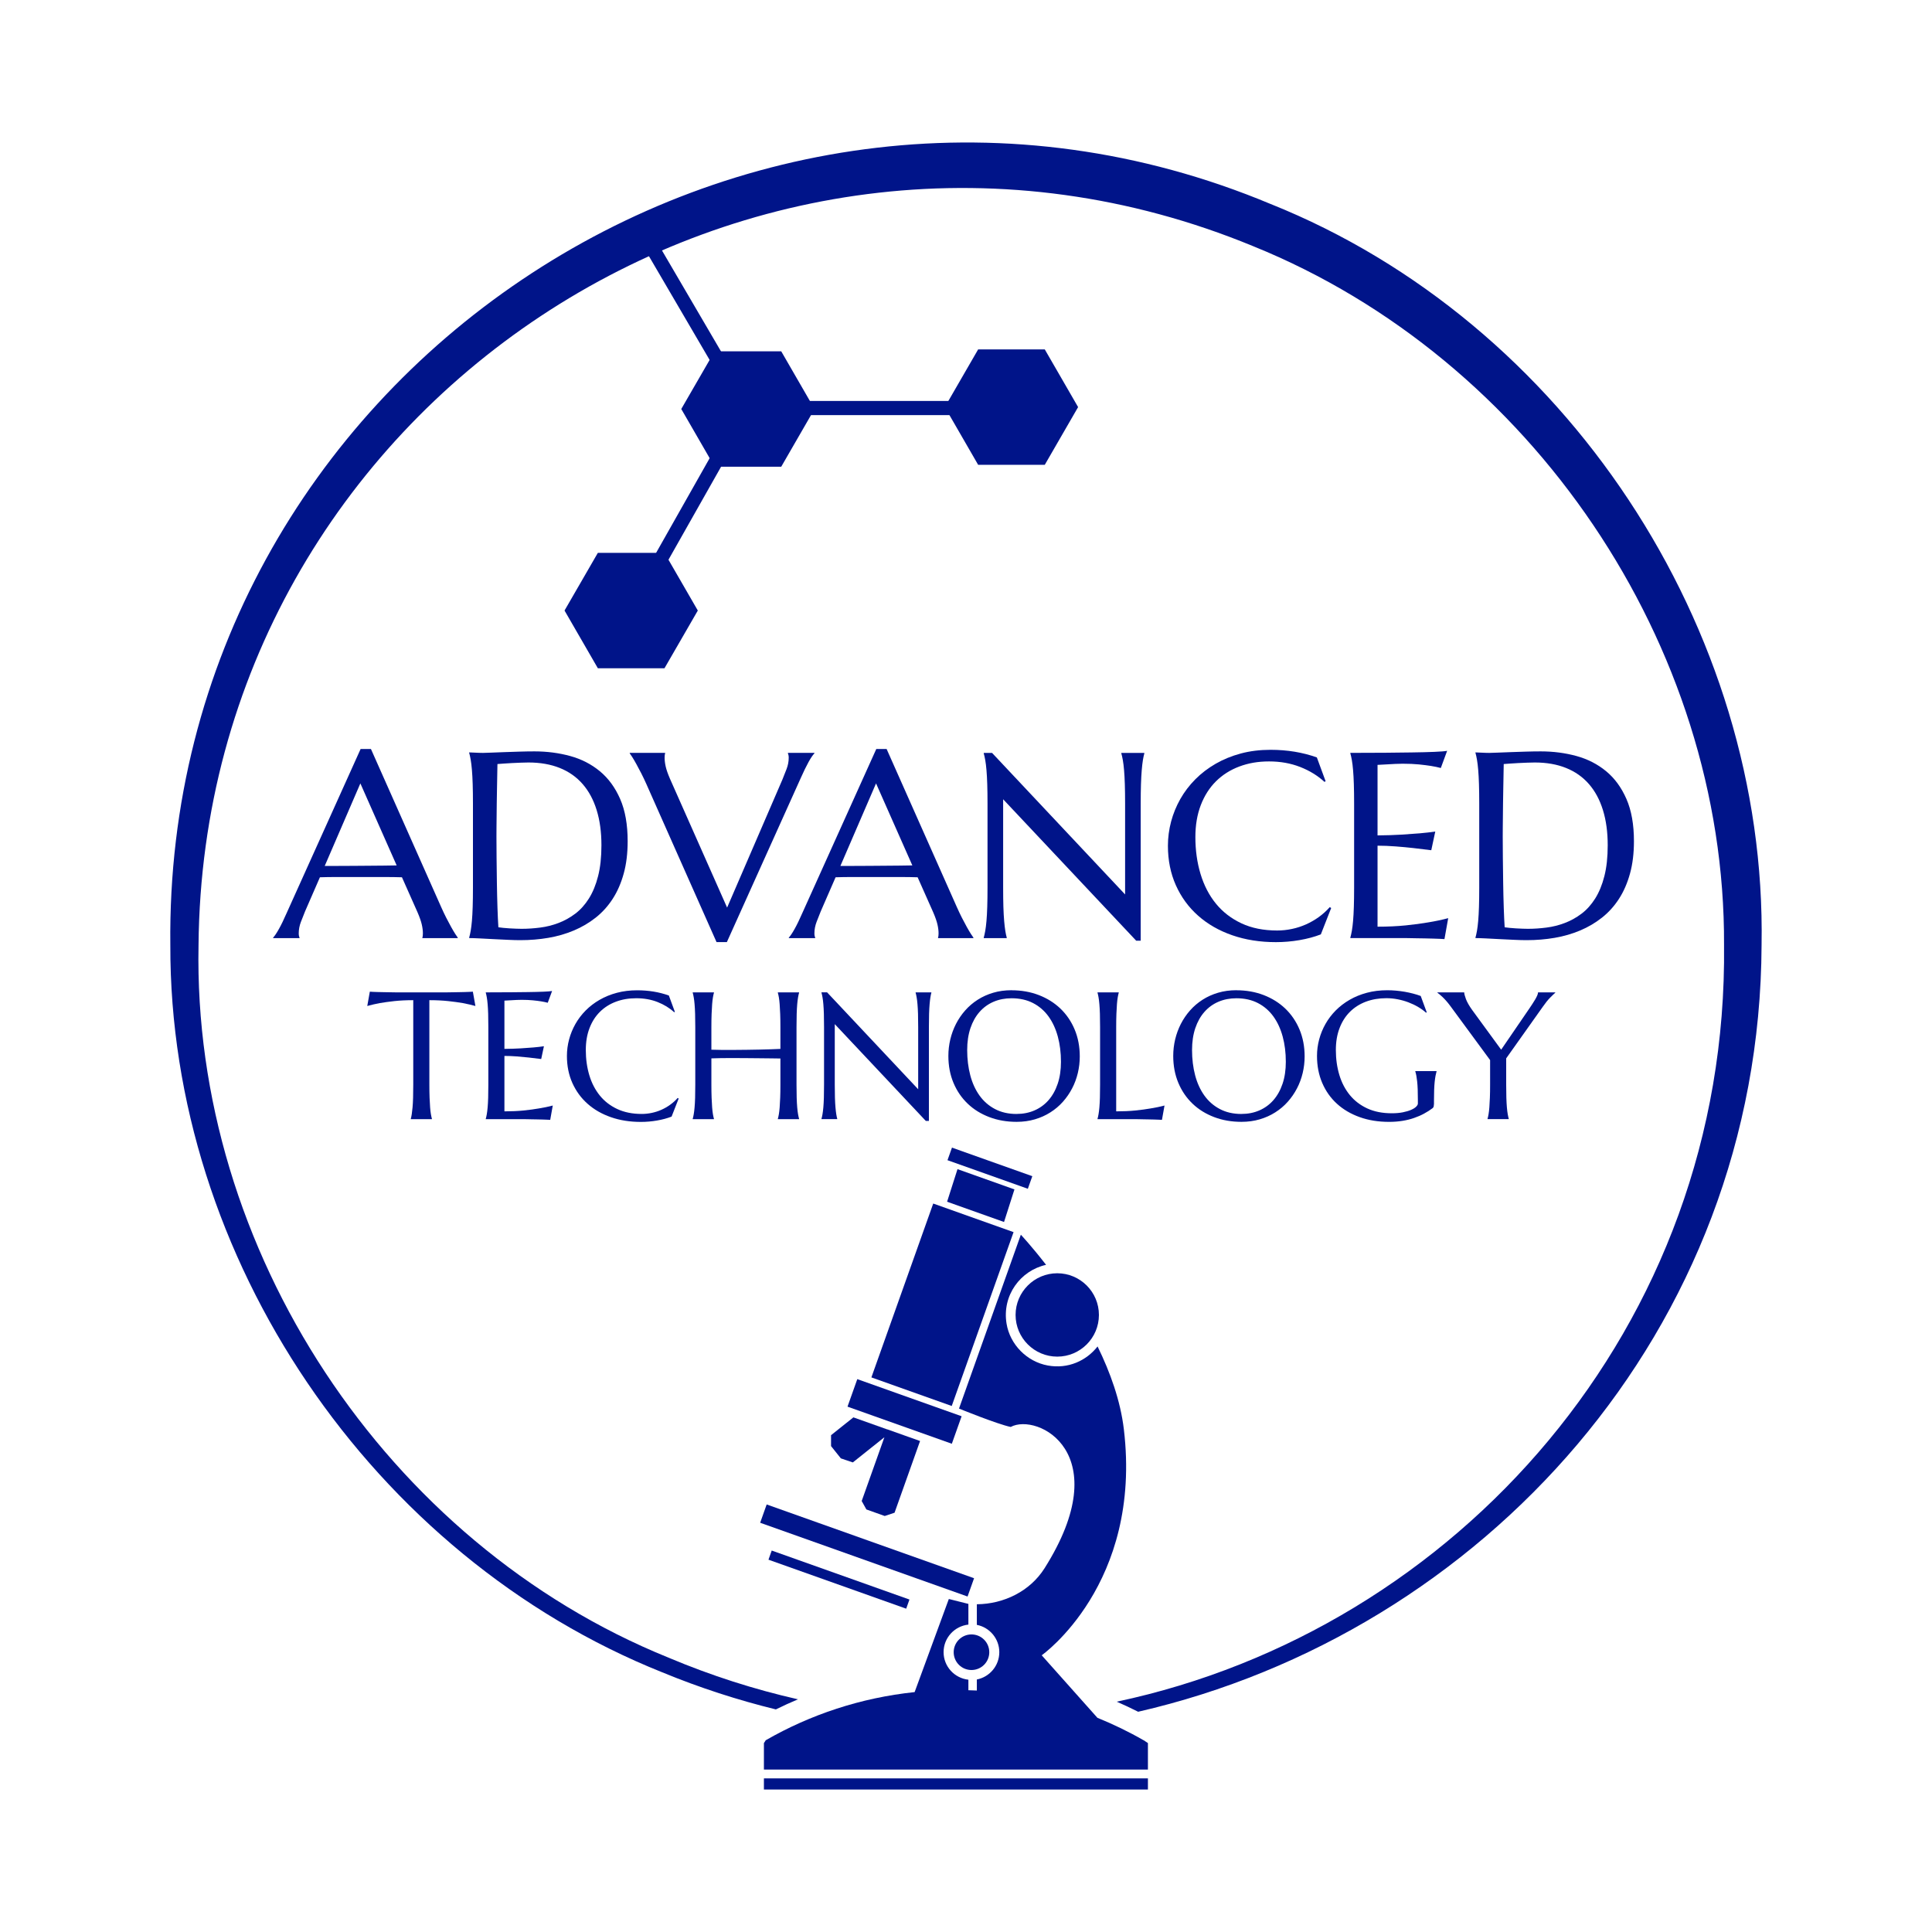 <?xml version="1.0" encoding="UTF-8"?>
<svg id="Warstwa_1" xmlns="http://www.w3.org/2000/svg" version="1.1" viewBox="0 0 800 800">
  <!-- Generator: Adobe Illustrator 29.6.1, SVG Export Plug-In . SVG Version: 2.1.1 Build 9)  -->
  <defs>
    <style>
      .st0 {
        fill: #001489;
      }
    </style>
  </defs>
  <g>
    <path class="st0" d="M174.9,388.45v-.21c.07-.18.12-.44.16-.8s.05-.68.05-.96c0-1.11-.15-2.33-.46-3.67-.3-1.33-.88-3-1.74-5l-6.47-14.55c-2-.07-4.65-.11-7.97-.11h-18.91c-2.62,0-4.98.04-7.09.11l-6.15,14.12c-.54,1.32-1.11,2.76-1.71,4.33s-.91,3.15-.91,4.76c0,.46.04.85.11,1.15s.14.51.21.62v.21h-10.91v-.21c.64-.68,1.44-1.88,2.41-3.61s2.01-3.9,3.15-6.5l30.65-67.98h4.28l29.04,65.36c.68,1.53,1.38,3.02,2.11,4.46.73,1.44,1.42,2.74,2.06,3.88.64,1.14,1.21,2.11,1.71,2.89.5.79.84,1.28,1.02,1.5v.21h-14.65ZM140.24,358.56c2.07,0,4.19-.01,6.36-.03s4.31-.04,6.39-.05,4.09-.03,6.02-.05c1.93-.02,3.67-.04,5.24-.08l-15.03-33.96-14.76,34.18h5.77Z"/>
    <path class="st0" d="M194.27,311.55c.82.03,1.58.07,2.3.1.61.04,1.23.06,1.87.08.64.02,1.16.03,1.55.03.68,0,1.81-.04,3.4-.11,1.58-.07,3.4-.14,5.43-.21s4.14-.14,6.34-.21,4.25-.1,6.18-.1c5.17,0,10.09.64,14.76,1.92,4.67,1.28,8.77,3.39,12.3,6.31,3.53,2.92,6.33,6.75,8.4,11.5,2.07,4.74,3.1,10.57,3.1,17.48,0,4.96-.54,9.42-1.63,13.37-1.09,3.96-2.61,7.45-4.57,10.48-1.96,3.03-4.31,5.63-7.03,7.78-2.73,2.16-5.74,3.93-9.04,5.32-3.3,1.39-6.82,2.41-10.56,3.05-3.74.64-7.61.96-11.61.96-1.42,0-3.15-.04-5.16-.14-2.01-.09-4.04-.19-6.07-.29-2.03-.11-3.95-.21-5.75-.3-1.8-.09-3.2-.13-4.2-.13v-.21c.21-.75.42-1.67.62-2.78.19-1.11.37-2.48.51-4.12.14-1.64.25-3.59.32-5.86.07-2.26.11-4.91.11-7.94v-34.82c0-3.03-.04-5.69-.11-8-.07-2.3-.18-4.28-.32-5.94-.14-1.66-.31-3.05-.51-4.2-.2-1.14-.4-2.09-.62-2.83v-.21ZM205.98,316.36c-.07,3.99-.14,7.86-.21,11.61-.04,1.6-.06,3.24-.08,4.92-.02,1.67-.04,3.32-.05,4.95-.02,1.62-.04,3.17-.05,4.65-.02,1.48-.02,2.79-.02,3.93,0,2.39.02,5.28.05,8.67.04,3.38.08,6.86.13,10.43.05,3.56.13,6.98.24,10.27.11,3.28.23,6.01.38,8.18.5.07,1.17.15,2,.24s1.72.16,2.65.21c.93.05,1.84.1,2.73.13.89.04,1.64.05,2.25.05,2.5,0,5.05-.17,7.67-.51,2.62-.33,5.15-.97,7.59-1.9,2.44-.92,4.74-2.2,6.9-3.82,2.16-1.62,4.05-3.72,5.67-6.28,1.62-2.57,2.9-5.66,3.82-9.28.93-3.62,1.39-7.89,1.39-12.81,0-5.45-.66-10.31-1.98-14.57-1.32-4.26-3.25-7.85-5.8-10.77-2.55-2.93-5.71-5.15-9.47-6.66s-8.09-2.27-12.97-2.27c-.96,0-2.05.03-3.26.08-1.21.05-2.42.1-3.61.16s-2.32.13-3.37.21-1.92.15-2.59.19Z"/>
    <path class="st0" d="M275.41,311.76v.21c-.07.18-.13.45-.16.81s-.05.68-.05.96c0,1.1.15,2.33.45,3.66.3,1.34.88,3,1.74,5l23.69,53.42,22.89-53c.53-1.32,1.1-2.77,1.71-4.33.61-1.57.91-3.16.91-4.76,0-.43-.04-.8-.11-1.1s-.14-.53-.21-.67v-.21h10.96v.21c-.68.68-1.5,1.89-2.46,3.64-.96,1.75-2.01,3.9-3.15,6.47l-30.64,68.03h-4.28l-29.04-65.41c-.68-1.53-1.38-3.01-2.11-4.44-.73-1.43-1.42-2.72-2.06-3.88s-1.21-2.13-1.71-2.92c-.5-.79-.84-1.28-1.02-1.5v-.21h14.66Z"/>
    <path class="st0" d="M388.43,388.45v-.21c.07-.18.12-.44.16-.8s.05-.68.05-.96c0-1.11-.15-2.33-.46-3.67-.3-1.33-.88-3-1.74-5l-6.47-14.55c-2-.07-4.65-.11-7.97-.11h-18.91c-2.62,0-4.98.04-7.09.11l-6.15,14.12c-.54,1.32-1.11,2.76-1.71,4.33s-.91,3.15-.91,4.76c0,.46.04.85.11,1.15s.14.51.21.62v.21h-10.91v-.21c.64-.68,1.44-1.88,2.41-3.61s2.01-3.9,3.15-6.5l30.65-67.98h4.28l29.04,65.36c.68,1.53,1.38,3.02,2.11,4.46.73,1.44,1.42,2.74,2.06,3.88.64,1.14,1.21,2.11,1.71,2.89.5.79.84,1.28,1.02,1.5v.21h-14.65ZM353.77,358.56c2.07,0,4.19-.01,6.36-.03s4.31-.04,6.39-.05,4.09-.03,6.02-.05c1.93-.02,3.67-.04,5.24-.08l-15.03-33.96-14.76,34.18h5.77Z"/>
    <path class="st0" d="M410.79,311.76l55.09,58.61v-37.65c0-3.03-.04-5.68-.11-7.94s-.18-4.22-.32-5.88-.31-3.04-.51-4.15c-.2-1.1-.4-2.03-.62-2.78v-.21h9.52v.21c-.21.75-.41,1.68-.59,2.78s-.34,2.49-.48,4.15c-.14,1.66-.25,3.62-.32,5.88s-.11,4.91-.11,7.94v56.8h-1.87l-55.09-58.56v36.58c0,3.03.03,5.68.1,7.94.07,2.27.18,4.22.32,5.86.14,1.64.3,3.01.48,4.12.18,1.1.37,2.03.59,2.78v.21h-9.52v-.21c.21-.75.42-1.67.62-2.78.19-1.11.37-2.48.51-4.12.14-1.64.25-3.59.32-5.86.07-2.26.11-4.91.11-7.94v-34.82c0-3.03-.04-5.68-.11-7.94-.07-2.26-.18-4.22-.32-5.88-.14-1.66-.31-3.04-.51-4.15-.2-1.1-.4-2.03-.62-2.78v-.21h3.42Z"/>
    <path class="st0" d="M548.89,323.53l-.48.21c-2.78-2.56-6.12-4.62-10.03-6.15-3.9-1.53-8.19-2.3-12.86-2.3s-8.61.71-12.36,2.11c-3.74,1.41-6.96,3.45-9.65,6.12-2.69,2.67-4.79,5.96-6.28,9.84-1.5,3.89-2.25,8.31-2.25,13.27,0,5.45.71,10.54,2.14,15.27,1.43,4.73,3.55,8.82,6.37,12.28,2.81,3.45,6.34,6.17,10.56,8.15,4.22,1.98,9.15,2.97,14.79,2.97,2.03,0,4.06-.21,6.1-.64,2.03-.42,3.98-1.06,5.86-1.89,1.87-.84,3.64-1.86,5.3-3.05,1.66-1.2,3.16-2.56,4.52-4.09l.59.37-4.28,10.91c-2.67,1.03-5.63,1.82-8.85,2.38-3.23.55-6.48.83-9.76.83-6.6,0-12.63-.96-18.1-2.86s-10.18-4.61-14.12-8.11c-3.94-3.49-7.01-7.69-9.2-12.59-2.19-4.9-3.29-10.35-3.29-16.34,0-3.39.44-6.72,1.31-10,.87-3.28,2.15-6.4,3.82-9.36,1.68-2.96,3.75-5.68,6.21-8.16,2.46-2.48,5.27-4.62,8.42-6.44,3.15-1.82,6.63-3.24,10.43-4.26s7.91-1.52,12.33-1.52c6.88,0,13.26,1.05,19.15,3.15l3.64,9.9Z"/>
    <path class="st0" d="M572.41,311.71c4.4-.04,8.44-.08,12.11-.14,3.67-.05,6.81-.13,9.41-.24,2.6-.11,4.37-.25,5.3-.43l-2.62,7.11c-1.18-.32-2.55-.6-4.12-.86-1.35-.21-3-.42-4.94-.62-1.94-.19-4.18-.29-6.71-.29-.86,0-1.88.02-3.08.08s-2.34.12-3.45.19c-1.28.07-2.59.14-3.9.21v29.2c3.67-.03,6.99-.14,9.95-.32,2.96-.18,5.47-.36,7.54-.54,2.42-.21,4.56-.46,6.42-.75l-1.66,7.75c-2.46-.32-4.98-.62-7.54-.91-2.21-.25-4.62-.47-7.22-.67-2.6-.2-5.1-.3-7.49-.3v33.54c4.21,0,8.07-.18,11.61-.53,3.53-.36,6.61-.77,9.25-1.23,3.07-.5,5.86-1.09,8.4-1.77l-1.55,8.67c-.43-.04-1.07-.07-1.92-.11-.86-.03-1.81-.07-2.86-.1-1.05-.04-2.16-.06-3.31-.08-1.16-.02-2.26-.03-3.29-.05-1.04-.02-1.95-.04-2.75-.05-.8-.02-1.38-.03-1.74-.03h-23.1v-.21c.21-.75.42-1.67.62-2.78.19-1.11.37-2.48.51-4.12.14-1.64.25-3.59.32-5.86.07-2.26.11-4.91.11-7.94v-34.82c0-3.03-.04-5.68-.11-7.94s-.18-4.22-.32-5.88c-.14-1.66-.31-3.04-.51-4.15-.2-1.1-.4-2.03-.62-2.78v-.21c4.46,0,8.88-.02,13.29-.05Z"/>
    <path class="st0" d="M610.95,311.55c.82.03,1.58.07,2.3.1.61.04,1.23.06,1.87.08.64.02,1.16.03,1.55.03.68,0,1.81-.04,3.4-.11,1.58-.07,3.4-.14,5.43-.21s4.14-.14,6.34-.21,4.25-.1,6.18-.1c5.17,0,10.09.64,14.76,1.92,4.67,1.28,8.77,3.39,12.3,6.31,3.53,2.92,6.33,6.75,8.4,11.5,2.07,4.74,3.1,10.57,3.1,17.48,0,4.96-.54,9.42-1.63,13.37-1.09,3.96-2.61,7.45-4.57,10.48-1.96,3.03-4.31,5.63-7.03,7.78-2.73,2.16-5.74,3.93-9.04,5.32-3.3,1.39-6.82,2.41-10.56,3.05-3.74.64-7.61.96-11.61.96-1.42,0-3.15-.04-5.16-.14-2.01-.09-4.04-.19-6.07-.29-2.03-.11-3.95-.21-5.75-.3-1.8-.09-3.2-.13-4.2-.13v-.21c.21-.75.42-1.67.62-2.78.19-1.11.37-2.48.51-4.12.14-1.64.25-3.59.32-5.86.07-2.26.11-4.91.11-7.94v-34.82c0-3.03-.04-5.69-.11-8-.07-2.3-.18-4.28-.32-5.94-.14-1.66-.31-3.05-.51-4.2-.2-1.14-.4-2.09-.62-2.83v-.21ZM622.66,316.36c-.07,3.99-.14,7.86-.21,11.61-.04,1.6-.06,3.24-.08,4.92-.02,1.67-.04,3.32-.05,4.95-.02,1.62-.04,3.17-.05,4.65-.02,1.48-.02,2.79-.02,3.93,0,2.39.02,5.28.05,8.67.04,3.38.08,6.86.13,10.43.05,3.56.13,6.98.24,10.27.11,3.28.23,6.01.38,8.18.5.07,1.17.15,2,.24s1.72.16,2.65.21c.93.05,1.84.1,2.73.13.89.04,1.64.05,2.25.05,2.5,0,5.05-.17,7.67-.51,2.62-.33,5.15-.97,7.59-1.9,2.44-.92,4.74-2.2,6.9-3.82,2.16-1.62,4.05-3.72,5.67-6.28,1.62-2.57,2.9-5.66,3.82-9.28.93-3.62,1.39-7.89,1.39-12.81,0-5.45-.66-10.31-1.98-14.57-1.32-4.26-3.25-7.85-5.8-10.77-2.55-2.93-5.71-5.15-9.47-6.66-3.76-1.52-8.09-2.27-12.97-2.27-.96,0-2.05.03-3.26.08-1.21.05-2.42.1-3.61.16s-2.32.13-3.37.21-1.92.15-2.59.19Z"/>
    <path class="st0" d="M171.1,414.15c-2.88,0-5.48.13-7.79.38-2.32.26-4.32.53-6,.82-1.95.37-3.7.77-5.23,1.21l1.06-5.93c.29.03.73.05,1.32.08.58.02,1.24.05,1.96.07.72.02,1.47.04,2.27.05s1.54.02,2.25.04c.71.01,1.34.02,1.89.03.55.02.94.02,1.19.02h20.9c.24,0,.64,0,1.19-.02.55-.01,1.18-.02,1.89-.03.71-.02,1.46-.03,2.25-.04.79-.01,1.55-.03,2.27-.05s1.37-.05,1.96-.07c.59-.03,1.03-.05,1.32-.08l1.06,5.93c-1.56-.44-3.32-.84-5.27-1.21-1.68-.29-3.68-.57-6-.82-2.32-.25-4.92-.38-7.8-.38v34.96c0,2.08.03,3.88.09,5.44.06,1.55.13,2.88.22,4,.09,1.13.19,2.06.33,2.82.13.76.27,1.39.42,1.9v.15h-8.75v-.15c.15-.51.28-1.14.4-1.9.12-.76.23-1.7.33-2.82.1-1.12.17-2.45.22-4,.05-1.55.07-3.36.07-5.44v-34.96Z"/>
    <path class="st0" d="M210.26,410.89c3.01-.02,5.78-.05,8.29-.09,2.51-.03,4.66-.09,6.44-.16,1.78-.07,2.99-.17,3.62-.29l-1.8,4.87c-.8-.22-1.74-.42-2.82-.59-.93-.15-2.06-.29-3.39-.42-1.33-.13-2.86-.2-4.59-.2-.59,0-1.29.02-2.11.05-.82.03-1.6.08-2.36.13-.88.05-1.77.1-2.67.15v19.98c2.51-.02,4.78-.1,6.81-.22,2.02-.12,3.75-.24,5.16-.37,1.66-.14,3.12-.31,4.39-.51l-1.13,5.3c-1.68-.22-3.4-.42-5.16-.62-1.51-.17-3.16-.32-4.94-.46-1.78-.14-3.49-.2-5.13-.2v22.95c2.88,0,5.53-.12,7.94-.36,2.42-.25,4.52-.53,6.33-.85,2.1-.34,4.01-.74,5.75-1.2l-1.06,5.93c-.29-.02-.73-.05-1.32-.07-.59-.02-1.24-.05-1.96-.07-.72-.03-1.48-.04-2.27-.05-.79-.02-1.54-.03-2.25-.04s-1.33-.02-1.88-.04c-.55-.01-.95-.02-1.19-.02h-15.81v-.15c.15-.51.29-1.14.42-1.9.13-.76.25-1.7.35-2.82.1-1.12.17-2.45.22-4,.05-1.55.07-3.36.07-5.44v-23.83c0-2.08-.02-3.89-.07-5.44s-.12-2.89-.22-4.03c-.1-1.14-.21-2.08-.35-2.84-.13-.76-.27-1.39-.42-1.91v-.14c3.05,0,6.08-.02,9.1-.04Z"/>
    <path class="st0" d="M279.47,418.98l-.33.15c-1.9-1.76-4.19-3.16-6.86-4.21s-5.61-1.57-8.8-1.57-5.89.48-8.46,1.44c-2.56.96-4.76,2.36-6.61,4.19s-3.28,4.07-4.3,6.74c-1.03,2.66-1.54,5.68-1.54,9.08,0,3.73.49,7.22,1.46,10.45.97,3.23,2.43,6.03,4.35,8.4s4.34,4.23,7.23,5.58c2.89,1.35,6.27,2.03,10.12,2.03,1.39,0,2.78-.15,4.17-.44,1.39-.3,2.73-.72,4.01-1.3,1.28-.57,2.49-1.27,3.62-2.09,1.14-.82,2.17-1.75,3.09-2.8l.4.26-2.93,7.47c-1.83.71-3.85,1.25-6.06,1.63-2.21.38-4.44.57-6.68.57-4.51,0-8.65-.65-12.39-1.96-3.75-1.31-6.97-3.15-9.66-5.55-2.7-2.39-4.79-5.26-6.3-8.62-1.5-3.35-2.25-7.08-2.25-11.18,0-2.32.3-4.6.9-6.84.6-2.25,1.47-4.38,2.62-6.41s2.56-3.88,4.24-5.58c1.69-1.7,3.61-3.17,5.77-4.41,2.16-1.25,4.54-2.22,7.14-2.91,2.6-.7,5.41-1.04,8.44-1.04,4.71,0,9.08.72,13.1,2.16l2.49,6.77Z"/>
    <path class="st0" d="M323.16,438.3c-.98-.02-2.2-.04-3.66-.05-1.47-.01-3.06-.03-4.78-.05-1.72-.02-3.51-.04-5.38-.05-1.87-.01-3.69-.02-5.47-.03s-3.48,0-5.09.02c-1.61.03-3.01.06-4.21.11v10.87c0,2.08.03,3.88.09,5.44.06,1.55.13,2.88.22,4,.09,1.13.2,2.06.33,2.82.13.76.27,1.39.42,1.9v.15h-8.79v-.15c.15-.51.29-1.14.42-1.9.13-.76.25-1.7.35-2.82.1-1.12.17-2.45.22-4,.05-1.55.07-3.36.07-5.44v-23.83c0-2.08-.02-3.89-.07-5.44s-.12-2.89-.22-4.03c-.1-1.14-.21-2.08-.35-2.84-.13-.76-.27-1.39-.42-1.91v-.14h8.79v.14c-.15.52-.29,1.15-.42,1.91-.13.76-.24,1.7-.33,2.84-.09,1.13-.16,2.48-.22,4.03-.06,1.55-.09,3.36-.09,5.44v9.37c1.27.05,2.71.08,4.32.09,1.61.01,3.29.01,5.05,0,1.76-.02,3.54-.03,5.36-.05,1.82-.03,3.57-.05,5.27-.09,1.69-.04,3.28-.08,4.76-.13,1.47-.05,2.75-.1,3.82-.15v-9.04c0-2.08-.03-3.89-.09-5.44s-.13-2.89-.22-4.03c-.09-1.14-.19-2.08-.33-2.84s-.27-1.39-.42-1.91v-.14h8.79v.14c-.15.52-.29,1.15-.42,1.91s-.25,1.7-.35,2.84c-.1,1.13-.17,2.48-.22,4.03-.05,1.55-.07,3.36-.07,5.44v23.83c0,2.08.02,3.88.07,5.44.05,1.55.12,2.88.22,4,.1,1.13.21,2.06.35,2.82s.27,1.39.42,1.9v.15h-8.79v-.15c.15-.51.29-1.14.42-1.9s.24-1.7.33-2.82c.09-1.12.16-2.45.22-4,.06-1.55.09-3.36.09-5.44v-10.8Z"/>
    <path class="st0" d="M342.5,410.93l37.7,40.11v-25.76c0-2.08-.02-3.89-.07-5.44s-.12-2.89-.22-4.03c-.1-1.14-.21-2.08-.35-2.84-.13-.76-.27-1.39-.42-1.91v-.14h6.52v.14c-.15.52-.28,1.15-.4,1.91-.12.76-.23,1.7-.33,2.84-.1,1.13-.17,2.48-.22,4.03-.05,1.55-.07,3.36-.07,5.44v38.87h-1.28l-37.7-40.08v25.03c0,2.08.02,3.88.07,5.44.05,1.55.12,2.88.22,4,.1,1.13.21,2.06.33,2.82.12.76.26,1.39.4,1.9v.15h-6.52v-.15c.15-.51.29-1.14.42-1.9s.25-1.7.35-2.82c.1-1.12.17-2.45.22-4,.05-1.55.07-3.36.07-5.44v-23.83c0-2.08-.02-3.89-.07-5.44-.05-1.55-.12-2.89-.22-4.03-.1-1.14-.21-2.08-.35-2.84s-.27-1.39-.42-1.91v-.14h2.34Z"/>
    <path class="st0" d="M418.86,410.05c4.07,0,7.84.66,11.29,1.99,3.45,1.33,6.44,3.2,8.95,5.6,2.51,2.41,4.48,5.29,5.89,8.65,1.41,3.37,2.12,7.09,2.12,11.16,0,2.32-.27,4.6-.8,6.85-.54,2.24-1.32,4.37-2.36,6.36-1.04,2-2.31,3.85-3.82,5.55s-3.24,3.16-5.18,4.39c-1.94,1.24-4.08,2.2-6.42,2.89-2.34.69-4.87,1.04-7.58,1.04-4.08,0-7.84-.65-11.29-1.96-3.45-1.31-6.44-3.15-8.95-5.55-2.51-2.39-4.48-5.26-5.89-8.62-1.41-3.35-2.12-7.08-2.12-11.18,0-2.32.27-4.6.8-6.84.54-2.25,1.32-4.38,2.36-6.41s2.31-3.88,3.81-5.58c1.5-1.7,3.22-3.17,5.16-4.41,1.94-1.25,4.09-2.22,6.44-2.91,2.35-.7,4.88-1.04,7.59-1.04ZM420.95,461.26c2.71,0,5.18-.49,7.43-1.47,2.24-.98,4.18-2.39,5.8-4.24s2.89-4.12,3.79-6.79c.9-2.67,1.35-5.7,1.35-9.09,0-3.76-.43-7.24-1.3-10.45-.87-3.21-2.16-5.99-3.86-8.35-1.71-2.35-3.84-4.2-6.39-5.52s-5.52-1.99-8.91-1.99c-2.71,0-5.19.48-7.43,1.44-2.25.96-4.18,2.36-5.8,4.19s-2.89,4.07-3.79,6.74c-.9,2.66-1.35,5.68-1.35,9.08,0,3.73.43,7.22,1.28,10.45.85,3.23,2.14,6.03,3.84,8.4s3.84,4.23,6.41,5.58c2.56,1.35,5.54,2.03,8.93,2.03Z"/>
    <path class="st0" d="M462.18,460.19c2.88,0,5.53-.12,7.94-.36,2.42-.25,4.52-.53,6.33-.85,2.1-.34,4.01-.74,5.75-1.2l-1.06,5.93c-.29-.02-.73-.05-1.32-.07-.59-.02-1.24-.05-1.96-.07-.72-.03-1.48-.04-2.27-.05-.79-.02-1.54-.03-2.25-.04s-1.33-.02-1.88-.04c-.55-.01-.95-.02-1.19-.02h-15.81v-.15c.15-.51.29-1.14.42-1.9.13-.76.25-1.7.35-2.82.1-1.12.17-2.45.22-4,.05-1.55.07-3.36.07-5.44v-23.83c0-2.08-.02-3.89-.07-5.44s-.12-2.89-.22-4.03c-.1-1.14-.21-2.08-.35-2.84-.13-.76-.27-1.39-.42-1.91v-.14h8.79v.14c-.15.52-.29,1.15-.42,1.91-.13.76-.24,1.7-.33,2.84-.09,1.13-.16,2.48-.22,4.03-.06,1.55-.09,3.36-.09,5.44v34.91Z"/>
    <path class="st0" d="M511.97,410.05c4.07,0,7.84.66,11.29,1.99,3.45,1.33,6.44,3.2,8.95,5.6,2.51,2.41,4.48,5.29,5.89,8.65,1.41,3.37,2.12,7.09,2.12,11.16,0,2.32-.27,4.6-.8,6.85-.54,2.24-1.32,4.37-2.36,6.36-1.04,2-2.31,3.85-3.82,5.55-1.51,1.7-3.24,3.16-5.18,4.39-1.94,1.24-4.08,2.2-6.42,2.89-2.34.69-4.87,1.04-7.58,1.04-4.08,0-7.84-.65-11.29-1.96-3.45-1.31-6.44-3.15-8.95-5.55-2.51-2.39-4.48-5.26-5.89-8.62-1.41-3.35-2.12-7.08-2.12-11.18,0-2.32.27-4.6.8-6.84.54-2.25,1.32-4.38,2.36-6.41s2.31-3.88,3.81-5.58c1.5-1.7,3.22-3.17,5.16-4.41,1.94-1.25,4.09-2.22,6.44-2.91,2.35-.7,4.88-1.04,7.59-1.04ZM514.06,461.26c2.71,0,5.18-.49,7.43-1.47,2.24-.98,4.18-2.39,5.8-4.24,1.62-1.86,2.89-4.12,3.79-6.79.9-2.67,1.35-5.7,1.35-9.09,0-3.76-.43-7.24-1.3-10.45-.87-3.21-2.16-5.99-3.86-8.35-1.71-2.35-3.84-4.2-6.39-5.52s-5.52-1.99-8.91-1.99c-2.71,0-5.19.48-7.43,1.44-2.25.96-4.18,2.36-5.8,4.19s-2.89,4.07-3.79,6.74c-.9,2.66-1.35,5.68-1.35,9.08,0,3.73.43,7.22,1.28,10.45.85,3.23,2.14,6.03,3.84,8.4s3.84,4.23,6.41,5.58c2.56,1.35,5.54,2.03,8.93,2.03Z"/>
    <path class="st0" d="M593.76,457.26c0,.27-.03.55-.09.85-.06.29-.2.53-.42.73-1.1.83-2.29,1.59-3.57,2.28-1.28.7-2.67,1.3-4.15,1.81-1.49.52-3.09.91-4.81,1.19-1.72.28-3.57.42-5.55.42-4.44,0-8.49-.65-12.15-1.96-3.66-1.31-6.8-3.15-9.43-5.55-2.62-2.39-4.65-5.26-6.09-8.62-1.44-3.35-2.16-7.08-2.16-11.18,0-2.32.3-4.6.9-6.84.6-2.25,1.47-4.38,2.62-6.41s2.56-3.88,4.24-5.58c1.69-1.7,3.61-3.17,5.77-4.41,2.16-1.25,4.54-2.22,7.14-2.91,2.6-.7,5.41-1.04,8.44-1.04,1.17,0,2.37.05,3.59.16,1.22.11,2.43.27,3.62.47,1.19.21,2.35.46,3.46.75,1.11.29,2.17.62,3.17.99l2.49,6.77-.29.15c-.95-.86-2.05-1.65-3.29-2.38-1.24-.73-2.57-1.36-3.99-1.9-1.41-.54-2.9-.96-4.45-1.26-1.55-.31-3.12-.46-4.7-.46-3.08,0-5.89.48-8.46,1.44-2.56.96-4.76,2.36-6.61,4.19s-3.28,4.07-4.3,6.74c-1.03,2.66-1.54,5.68-1.54,9.08,0,3.73.49,7.19,1.46,10.39.97,3.2,2.43,5.96,4.35,8.31,1.93,2.34,4.34,4.18,7.23,5.51s6.27,1.99,10.12,1.99c1.71,0,3.23-.13,4.58-.4,1.34-.27,2.47-.6,3.4-1.01.93-.4,1.63-.84,2.11-1.32.47-.47.71-.91.71-1.3v-1.43c0-1.71-.02-3.18-.07-4.43-.05-1.24-.12-2.32-.22-3.24-.1-.91-.21-1.7-.33-2.36-.12-.66-.27-1.27-.44-1.83v-.14h8.79v.14c-.15.52-.29,1.12-.42,1.81-.13.7-.25,1.52-.35,2.47-.1.95-.17,2.07-.22,3.35-.05,1.28-.07,2.76-.07,4.45v1.5Z"/>
    <path class="st0" d="M623.68,438.23v10.87c0,2.08.02,3.88.07,5.44.05,1.55.12,2.88.22,4,.1,1.13.21,2.06.35,2.82s.27,1.39.42,1.9v.15h-8.78v-.15c.15-.51.29-1.14.42-1.9s.24-1.7.33-2.82c.09-1.12.16-2.45.22-4,.06-1.55.09-3.36.09-5.44v-10.14l-16.36-22.25c-.56-.76-1.11-1.46-1.66-2.09-.55-.64-1.07-1.19-1.56-1.66-.49-.48-.93-.87-1.32-1.19-.39-.32-.69-.55-.91-.7v-.14h11.09c0,.56.24,1.48.71,2.76.48,1.28,1.34,2.79,2.58,4.52l12.01,16.44,11.75-17.17c.41-.61.83-1.24,1.24-1.87.41-.64.79-1.25,1.14-1.83.34-.59.62-1.13.82-1.61.21-.49.31-.9.31-1.24h7.14v.14c-.54.47-1.25,1.15-2.16,2.07s-1.88,2.13-2.93,3.64l-15.22,21.45Z"/>
  </g>
  <g>
    <polygon class="st0" points="313.27 182.27 262.22 94.98 267.28 92.04 318.34 179.33 313.27 182.27"/>
    <rect class="st0" x="328.99" y="166.03" width="101.9" height="5.86"/>
    <rect class="st0" x="250.93" y="211.98" width="64.12" height="5.86" transform="translate(-43.39 355.42) rotate(-60.51)"/>
    <polygon class="st0" points="432.62 144.68 405.03 144.68 391.23 168.57 405.03 192.47 432.62 192.47 446.42 168.57 432.62 144.68"/>
    <polygon class="st0" points="275.15 228.92 247.56 228.92 233.76 252.81 247.56 276.71 275.15 276.71 288.95 252.81 275.15 228.92"/>
    <polygon class="st0" points="323.49 145.47 295.9 145.47 282.1 169.36 295.9 193.26 323.49 193.26 337.28 169.36 323.49 145.47"/>
  </g>
  <g>
    <path class="st0" d="M437.59,708.82c-7.56.97-15.18,1.69-22.85,2.1v.97l-10.56-.6c-5.97.11-11.97.04-17.98-.2l-.05.13-6.34.67c-1.13.12-2.26.25-3.38.4h64.24l-3.08-3.46Z"/>
    <path class="st0" d="M526.13,84.47C309.44-6.14,67.86,156.49,70.53,391.32c-.37,129.58,83.62,253.15,203.74,301.17,15.55,6.41,31.25,11.48,47,15.34,3.01-1.49,6.06-2.88,9.15-4.18-17.92-4.07-35.84-9.76-53.62-17.26-116.94-47.37-197.11-169.04-194.59-295.07,1.94-223.39,230.28-374.57,436.67-289.39,115.07,46.53,195.59,164.99,195.01,289.39,1.75,158.63-111.42,283.64-251.47,313.31,3.02,1.32,5.97,2.71,8.86,4.17,141.76-32.53,257.47-157.18,258.15-317.49,2.31-131.21-81.32-257.99-203.31-306.85Z"/>
  </g>
  <g>
    <path class="st0" d="M394.9,684.15c0,4.07,3.3,7.37,7.37,7.37s7.37-3.3,7.37-7.37-3.3-7.37-7.37-7.37-7.37,3.3-7.37,7.37Z"/>
    <path class="st0" d="M420.53,544.49c0,9.51,7.74,17.26,17.26,17.26s17.25-7.74,17.25-17.26-7.74-17.26-17.25-17.26-17.26,7.74-17.26,17.26Z"/>
    <path class="st0" d="M473.6,720.64c-6.14-3.54-12.56-6.64-19.19-9.34l-23.06-25.88h0s41.7-29.38,34.01-93.63c-1.41-11.8-5.63-23.53-10.88-34.25-4.64,5.92-12.24,9.42-20.63,7.88-8.64-1.58-15.64-8.67-17.06-17.34-1.92-11.68,5.74-21.97,16.36-24.34-6-7.75-10.44-12.47-10.44-12.47l-25.61,71.99s15.85,6.46,21.41,7.61c11-5.94,44.24,10.65,14.01,58.52-5.98,9.47-16.82,14.81-28.03,14.9v8.53c5.3,1.04,9.3,5.71,9.3,11.31s-4,10.27-9.3,11.31v4.57c-1.16-.07-2.34-.07-3.5-.12v-4.36c-5.77-.64-10.27-5.47-10.27-11.41s4.5-10.77,10.27-11.41v-8.57l-8.1-2.03-14.16,38.55c-22.27,2.35-43.16,9.29-61.67,19.95,0,0-.62,1.07-.74,1.16v10.96h159.01v-10.96c-1.04-.71-1.73-1.16-1.73-1.16Z"/>
    <rect class="st0" x="407.13" y="466.07" width="5.53" height="35.31" transform="translate(-183.22 707.81) rotate(-70.42)"/>
    <rect class="st0" x="345.39" y="623.81" width="4.02" height="60.53" transform="translate(-385.28 762.2) rotate(-70.42)"/>
    <polygon class="st0" points="353.13 605.56 366.21 595.13 356.81 621.54 358.75 625.03 366.35 627.74 370.42 626.38 380.98 596.69 367.37 591.85 367.36 591.88 353.37 586.9 344.12 594.28 344.12 598.8 348.18 603.88 353.13 605.56"/>
    <rect class="st0" x="355.03" y="596.47" width="8.04" height="91.15" transform="translate(-366.19 765.15) rotate(-70.42)"/>
    <rect class="st0" x="368.51" y="561.54" width="12.09" height="45.85" transform="translate(-301.63 741.48) rotate(-70.42)"/>
    <rect class="st0" x="352.06" y="522.63" width="76.41" height="35.31" transform="translate(-249.57 726.91) rotate(-70.42)"/>
    <polygon class="st0" points="420.06 492.51 396.48 484.12 392.17 497.61 415.75 506 420.06 492.51"/>
    <rect class="st0" x="316.32" y="736.39" width="159.01" height="4.61"/>
  </g>
</svg>